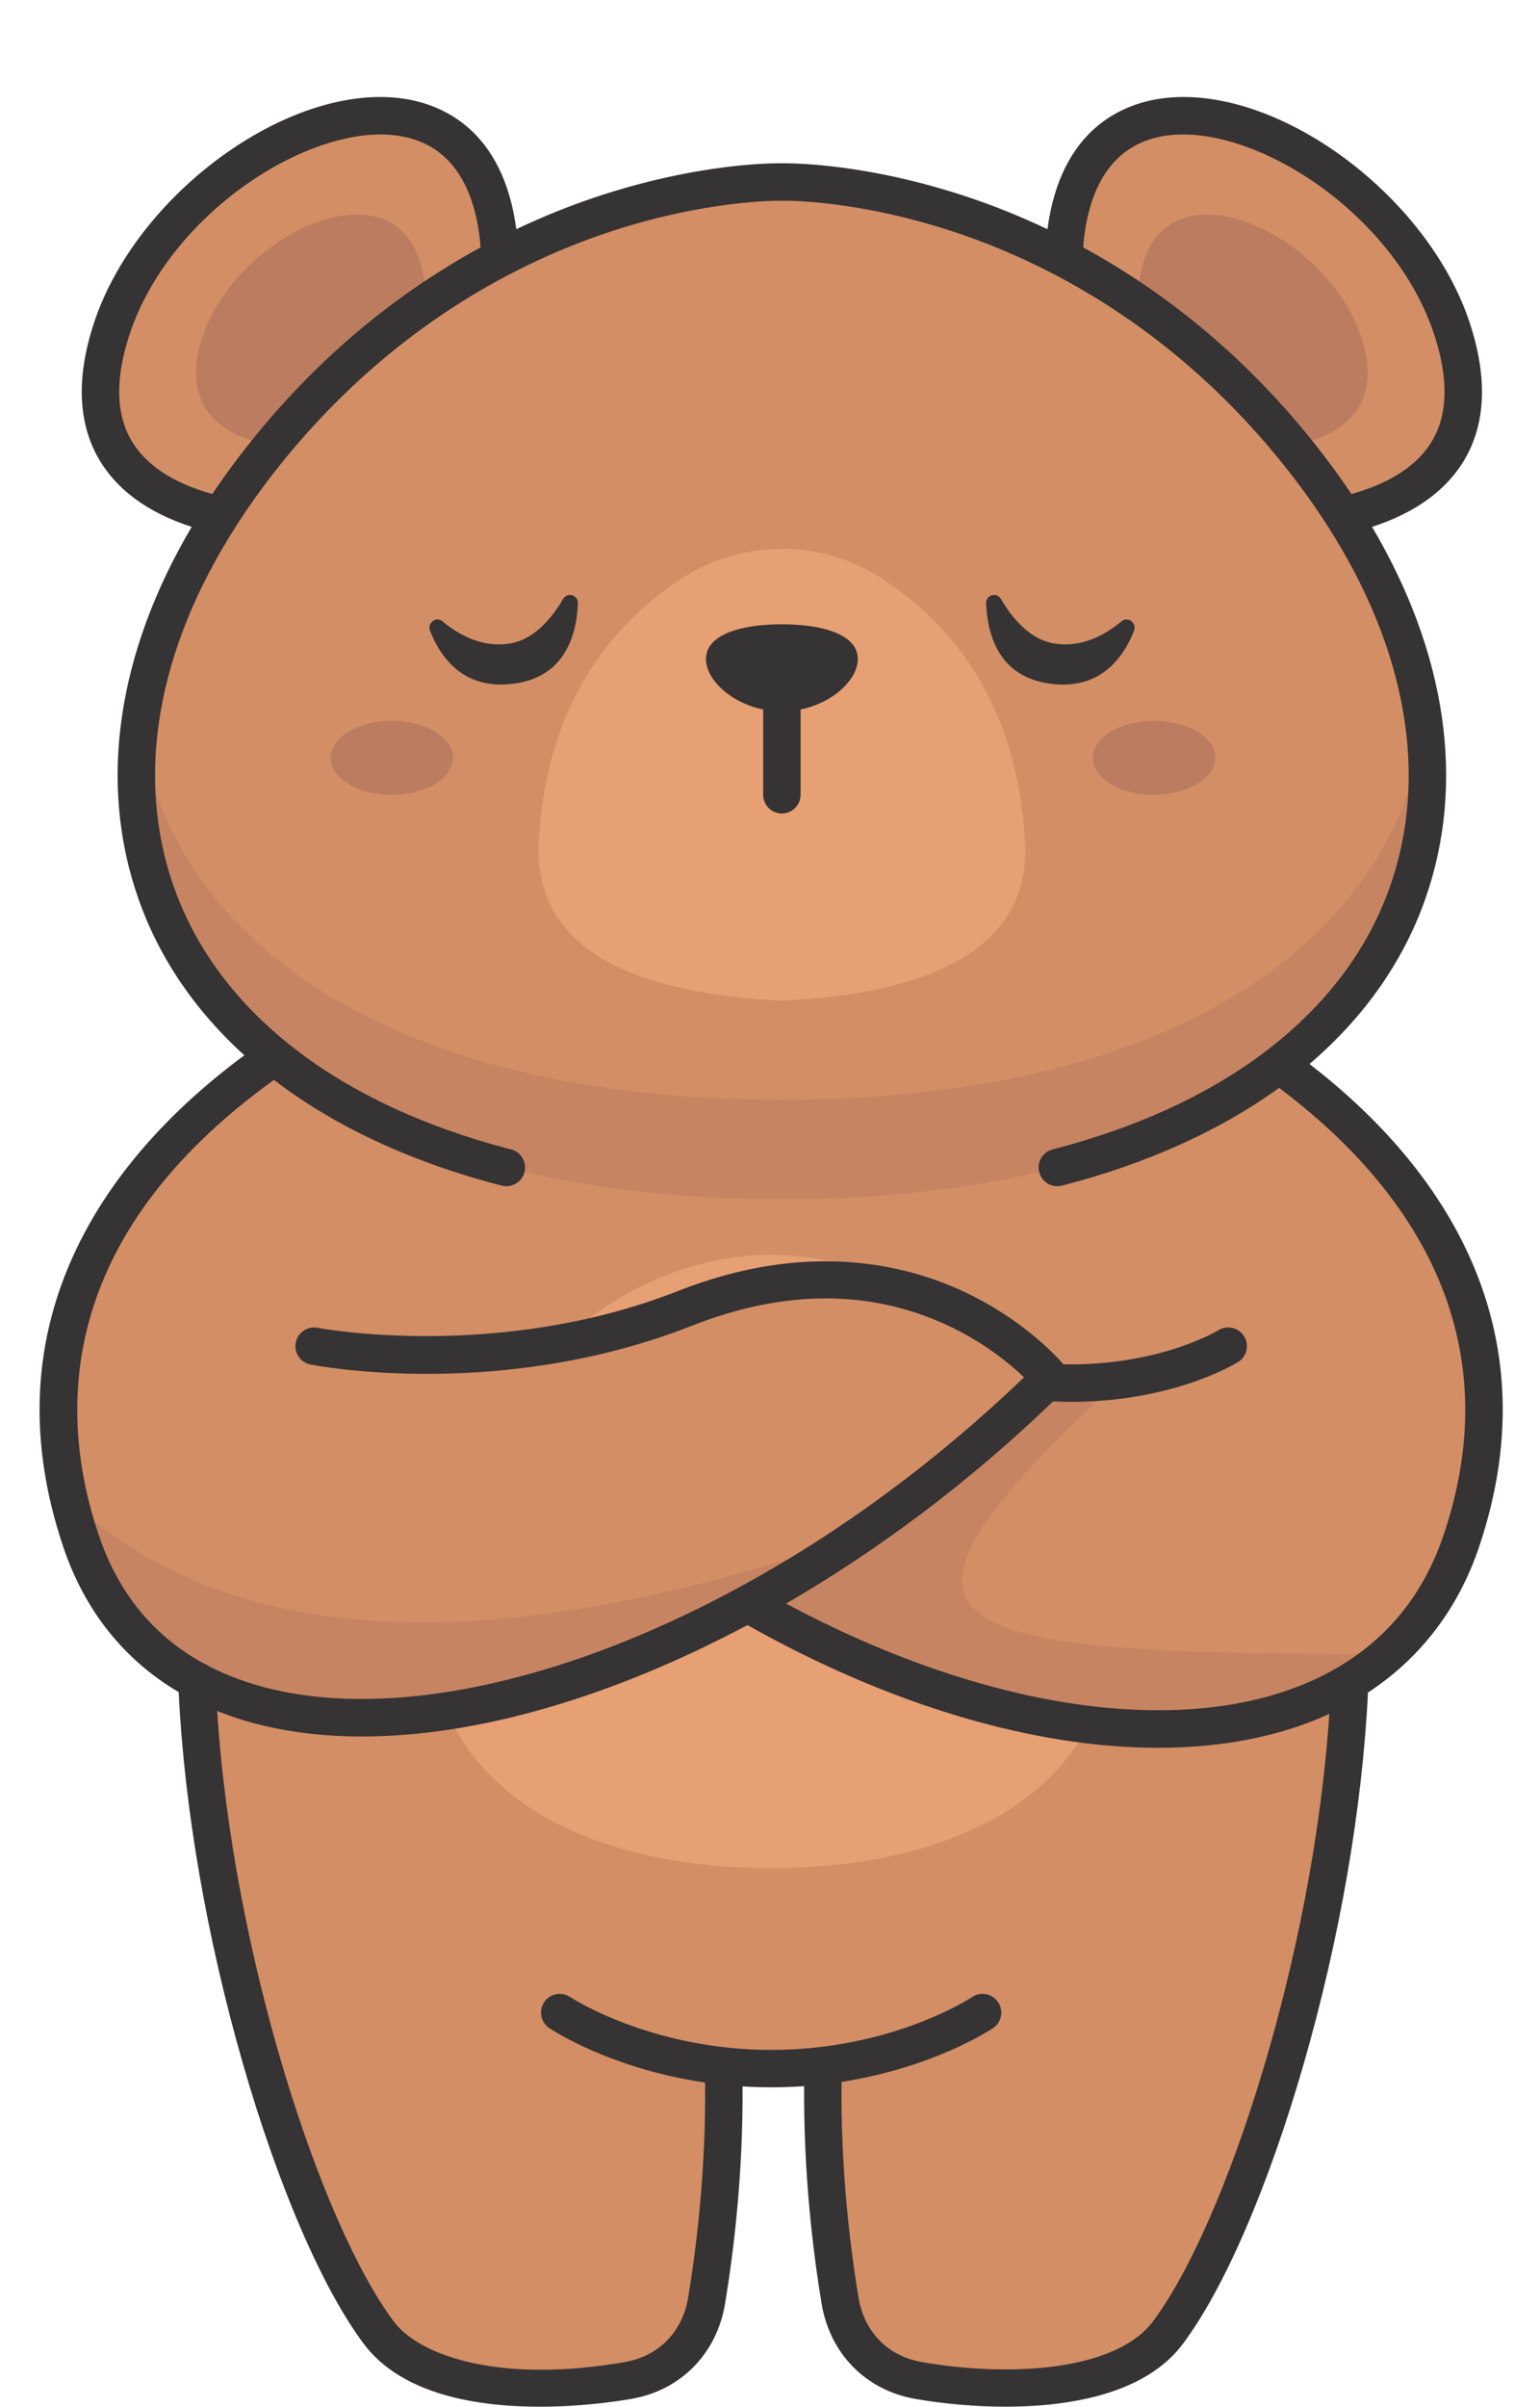 <?xml version="1.0" encoding="UTF-8"?><svg xmlns="http://www.w3.org/2000/svg" xmlns:xlink="http://www.w3.org/1999/xlink" height="521.0" preserveAspectRatio="xMidYMid meet" version="1.0" viewBox="83.0 -21.0 333.5 521.0" width="333.5" zoomAndPan="magnify"><g><g id="change1_1"><path d="M 282.164 464.164 C 281.195 441.352 283.309 420.742 283.309 420.742 C 283.309 420.742 308.531 412.938 313.52 391.773 C 314.152 389.082 310.953 387.164 308.898 389.012 C 301.312 395.824 284.406 405.863 250 407.129 C 215.594 405.863 198.691 395.824 191.105 389.012 C 189.051 387.164 185.852 389.082 186.484 391.773 C 191.469 412.938 216.695 420.742 216.695 420.742 C 216.695 420.742 218.809 441.352 217.836 464.164 C 217.223 478.629 202.016 489.48 190.969 495.484 C 200.648 496.5 210.961 495.727 219.051 494.312 C 228.441 492.668 234.578 485.766 236.031 476.984 C 237.996 465.105 240.207 446.727 239.688 426.246 C 242.945 426.602 246.391 426.809 250 426.809 C 253.957 426.809 257.715 426.562 261.246 426.141 L 261.258 426.23 C 260.734 446.715 262.949 465.105 264.91 476.984 C 266.363 485.766 272.5 492.668 281.895 494.312 C 289.762 495.688 299.73 496.457 309.18 495.562 C 298.117 489.574 282.785 478.691 282.164 464.164" fill="#c78462"/></g><g id="change2_1"><path d="M 397.488 50.301 C 383.77 8.297 315.445 -21.023 313.367 34.871 C 280.387 17.668 252.32 18.406 252.32 18.406 C 252.32 18.406 224.258 17.668 191.273 34.871 C 189.195 -21.023 120.871 8.297 107.156 50.301 C 98.32 77.363 115.617 87.117 130.793 90.598 C 98.531 140.957 109.156 193.77 162.488 220.617 C 148.898 243.91 130.852 279.754 126.766 311.68 C 119.512 368.348 143.809 455.539 164.984 483.918 C 175.082 497.449 202.004 497.293 219.051 494.312 C 228.441 492.668 234.578 485.766 236.031 476.984 C 237.996 465.105 240.207 446.727 239.688 426.246 C 242.945 426.602 246.391 426.809 250 426.809 C 253.957 426.809 257.715 426.562 261.246 426.141 L 261.258 426.23 C 260.734 446.715 262.949 465.105 264.91 476.984 C 266.363 485.766 272.5 492.668 281.895 494.312 C 298.941 497.293 325.863 497.449 335.957 483.918 C 357.133 455.539 381.43 368.348 374.18 311.68 C 370.172 280.391 352.754 245.328 339.27 222.016 C 395.09 195.641 406.684 141.848 373.848 90.598 C 389.023 87.117 406.324 77.363 397.488 50.301" fill="#d38e65"/></g><g id="change3_1"><path d="M 324.051 329.543 C 324.051 292.879 290.891 250.648 249.98 250.648 C 209.074 250.648 175.914 292.879 175.914 329.543 C 175.914 366.203 209.074 383.414 249.98 383.414 C 290.891 383.414 324.051 366.203 324.051 329.543" fill="#e79f74"/></g><g id="change2_2"><path d="M 360.023 209.477 C 346.637 219.77 329.066 227.871 307.293 232.883 L 348.98 270.414 C 348.98 270.414 333.812 279.812 309.473 278.238 C 309.801 277.918 310.133 277.605 310.461 277.281 C 310.461 277.281 282.152 242.23 231.359 262.223 C 190.711 278.219 151.023 270.414 151.023 270.414 L 195.758 232.496 C 173.527 227.172 155.75 218.605 142.426 207.746 C 116.016 226.062 82.992 260.648 100.551 312.617 C 116.902 361.031 180.746 361.07 244.941 326.18 C 312.41 364.969 382.238 363.578 399.453 312.617 C 416.473 262.246 385.969 228.199 360.023 209.477" fill="#d38e65"/></g><g id="change1_2"><path d="M 325.473 277.742 C 320.738 278.359 315.375 278.609 309.48 278.23 C 296.555 290.832 282.867 301.961 268.91 311.496 C 162.844 348.152 119.867 322.836 98.078 304.086 C 98.754 306.875 99.57 309.719 100.551 312.617 C 116.914 361.062 180.824 361.074 245.062 326.113 C 245.02 326.137 244.98 326.16 244.938 326.184 C 299.094 357.312 354.762 362.555 383.527 337.062 C 283.828 337.047 265.871 332.695 325.473 277.742" fill="#c78462"/></g><g id="change1_3"><path d="M 252.32 217.059 C 165.906 217.059 119.508 181.461 113.293 136.125 C 106.18 191.191 152.598 238.602 252.32 238.602 C 352.043 238.602 398.465 191.191 391.352 136.125 C 385.137 181.461 338.734 217.059 252.32 217.059" fill="#c78462"/></g><g id="change3_2"><path d="M 252.32 195.629 C 281.645 194.234 306.242 185.852 304.977 161.348 C 303.348 129.797 287.555 112.871 273.684 104.035 C 260.672 95.738 243.969 95.738 230.957 104.035 C 217.09 112.871 201.297 129.797 199.668 161.348 C 198.402 185.852 222.996 194.234 252.32 195.629" fill="#e79f74"/></g><g id="change4_1"><path d="M 181.109 143.051 C 181.109 147.473 175.176 151.055 167.855 151.055 C 160.535 151.055 154.602 147.473 154.602 143.051 C 154.602 138.633 160.535 135.051 167.855 135.051 C 175.176 135.051 181.109 138.633 181.109 143.051" fill="#bc7c5f"/></g><g id="change4_2"><path d="M 319.648 143.051 C 319.648 147.473 325.586 151.055 332.902 151.055 C 340.223 151.055 346.156 147.473 346.156 143.051 C 346.156 138.633 340.223 135.051 332.902 135.051 C 325.586 135.051 319.648 138.633 319.648 143.051" fill="#bc7c5f"/></g><g id="change4_3"><path d="M 362.82 75.473 C 371.824 73.758 383.168 68.414 377.812 52.016 C 369.82 27.535 329.539 10.551 329.441 44.555 C 340.719 52.324 352.125 62.402 362.82 75.473" fill="#bc7c5f"/></g><g id="change4_4"><path d="M 141.82 75.473 C 152.52 62.402 163.926 52.324 175.199 44.555 C 175.102 10.551 134.824 27.535 126.828 52.016 C 121.473 68.414 132.816 73.758 141.82 75.473" fill="#bc7c5f"/></g><g id="change5_1"><path d="M 252.32 114.145 C 243.242 114.145 235.883 116.453 235.883 121.656 C 235.883 126.062 241.148 131.125 248.27 132.582 L 248.27 151.055 C 248.27 153.289 250.086 155.102 252.32 155.102 C 254.559 155.102 256.371 153.289 256.371 151.055 L 256.371 132.582 C 263.492 131.129 268.762 126.062 268.762 121.656 C 268.762 116.453 261.402 114.145 252.32 114.145" fill="#353333"/></g><g id="change5_2"><path d="M 328.57 115.566 C 329.242 113.859 327.25 112.348 325.867 113.508 C 322.387 116.426 317.117 119.414 310.926 118.234 C 305.805 117.258 302.066 112.605 299.758 108.664 C 298.828 107.086 296.48 107.809 296.555 109.648 C 296.816 116.086 299.105 125.004 309.445 126.844 C 320.977 128.895 326.238 121.5 328.57 115.566" fill="#353333"/></g><g id="change5_3"><path d="M 204.949 108.664 C 202.637 112.605 198.898 117.258 193.781 118.234 C 187.59 119.414 182.316 116.426 178.836 113.508 C 177.453 112.348 175.461 113.859 176.133 115.566 C 178.465 121.5 183.727 128.895 195.258 126.844 C 205.598 125.004 207.887 116.086 208.148 109.648 C 208.227 107.809 205.875 107.086 204.949 108.664" fill="#353333"/></g><g id="change5_4"><path d="M 395.617 311.324 C 390.258 327.188 379.469 338.285 363.551 344.305 C 349.129 349.762 330.855 350.703 310.699 347.031 C 292.246 343.668 272.508 336.477 253.227 326.141 C 273.258 314.539 293 299.754 311.043 282.367 C 312.379 282.426 313.699 282.465 314.98 282.465 C 336.945 282.465 350.5 274.238 351.113 273.859 C 353.008 272.684 353.594 270.199 352.422 268.297 C 351.254 266.395 348.758 265.805 346.855 266.969 C 346.82 266.988 343.207 269.176 336.84 271.148 C 331.586 272.773 323.426 274.547 313.273 274.34 C 311.656 272.465 304.316 264.484 291.672 258.586 C 278.699 252.535 257.453 247.602 229.875 258.453 C 190.879 273.801 152.188 266.52 151.805 266.441 C 149.617 266.016 147.48 267.441 147.051 269.637 C 146.617 271.828 148.047 273.957 150.242 274.391 C 151.91 274.719 191.566 282.234 232.844 265.988 C 252.691 258.18 271.219 258.102 287.91 265.77 C 296.02 269.496 301.73 274.25 304.766 277.164 C 285.797 295.352 264.941 310.711 243.375 322.449 C 243.117 322.559 242.875 322.691 242.645 322.848 C 235.203 326.871 227.68 330.461 220.121 333.586 C 190.707 345.742 162.934 349.68 141.91 344.672 C 136.824 343.461 132.195 341.758 128.027 339.586 C 127.719 339.359 127.379 339.176 127.012 339.043 C 116.195 333.094 108.605 323.82 104.387 311.324 C 95.512 285.051 95.051 246.816 142.324 212.777 C 155.465 222.832 172.094 230.617 191.645 235.66 C 193.805 236.219 196.02 234.914 196.574 232.75 C 197.137 230.582 195.832 228.375 193.664 227.816 C 156.078 218.125 130.145 197.938 120.645 170.973 C 112.207 147.023 117.004 119.625 134.094 92.93 C 134.172 92.816 134.238 92.703 134.309 92.586 C 136.109 89.785 138.047 86.996 140.117 84.219 C 164.508 51.523 193.641 36.477 213.785 29.613 C 235.695 22.148 252.055 22.445 252.215 22.453 C 252.285 22.457 252.359 22.457 252.43 22.453 C 252.59 22.445 268.672 22.113 290.52 29.5 C 310.766 36.344 340.035 51.391 364.523 84.219 C 366.598 86.996 368.531 89.785 370.336 92.586 C 370.402 92.703 370.473 92.816 370.551 92.93 C 387.641 119.625 392.438 147.027 383.996 170.977 C 374.492 197.941 348.555 218.129 310.961 227.82 C 308.797 228.379 307.492 230.586 308.051 232.754 C 308.52 234.578 310.164 235.793 311.969 235.793 C 312.305 235.793 312.645 235.75 312.98 235.664 C 331.41 230.914 347.242 223.723 360.008 214.496 C 385.418 233.578 411.113 265.449 395.617 311.324 Z M 332.715 481.496 C 324.691 492.246 301.762 493.676 282.594 490.324 C 275.262 489.039 270.145 483.809 268.906 476.324 C 267.086 465.312 265.035 448.523 265.246 429.68 C 285.117 426.594 297.422 418.457 298.051 418.035 C 299.902 416.785 300.395 414.27 299.145 412.414 C 297.895 410.559 295.379 410.066 293.523 411.316 C 293.355 411.43 276.23 422.758 250.004 422.758 C 223.918 422.758 206.645 411.426 206.48 411.316 C 204.621 410.066 202.105 410.559 200.855 412.414 C 199.605 414.27 200.098 416.785 201.953 418.035 C 202.594 418.465 215.277 426.848 235.695 429.82 C 235.898 448.605 233.852 465.34 232.035 476.324 C 230.801 483.809 225.684 489.039 218.352 490.324 C 191.75 494.977 174.012 489.242 168.23 481.496 C 152.355 460.219 133.398 401.895 130.031 349.387 C 133.188 350.652 136.52 351.715 140.031 352.551 C 146.715 354.141 153.867 354.914 161.391 354.914 C 186.555 354.91 215.805 346.273 244.863 330.789 C 275.785 348.211 307.023 357.355 333.809 357.355 C 345.691 357.355 356.703 355.555 366.414 351.883 C 367.941 351.305 369.426 350.68 370.875 350.012 C 367.395 402.352 348.508 460.328 332.715 481.496 Z M 111.312 74.117 C 108.086 68.41 107.98 60.82 111.004 51.559 C 119.637 25.117 150.125 5.703 169.035 8.352 C 182.277 10.207 186.246 22.027 187.082 32.551 C 169.844 41.945 150.625 56.59 133.629 79.375 C 132 81.559 130.453 83.75 128.98 85.949 C 120.336 83.523 114.391 79.555 111.312 74.117 Z M 335.605 8.352 C 354.508 5.695 385.004 25.117 393.637 51.559 C 396.66 60.82 396.559 68.41 393.328 74.117 C 390.254 79.555 384.309 83.523 375.66 85.949 C 374.188 83.75 372.645 81.559 371.016 79.375 C 354.02 56.59 334.801 41.949 317.559 32.551 C 318.398 22.027 322.363 10.207 335.605 8.352 Z M 399.457 247.34 C 392.402 233.508 381.352 220.742 366.582 209.332 C 378.309 199.312 386.832 187.297 391.637 173.668 C 400.449 148.66 396.324 120.496 380.133 93.055 C 389.707 89.949 396.512 84.941 400.379 78.109 C 404.773 70.336 405.098 60.559 401.336 49.043 C 392.184 21.012 359.062 -3.121 334.48 0.328 C 326.238 1.484 312.734 6.781 309.836 28.617 C 303.855 25.773 298.211 23.551 293.113 21.828 C 270.605 14.219 253.945 14.316 252.32 14.355 C 250.695 14.32 234.031 14.223 211.527 21.828 C 206.434 23.551 200.789 25.773 194.809 28.617 C 191.906 6.785 178.406 1.484 170.16 0.328 C 145.574 -3.117 112.461 21.012 103.305 49.043 C 99.547 60.559 99.867 70.336 104.266 78.109 C 108.133 84.941 114.938 89.949 124.512 93.055 C 108.32 120.496 104.195 148.656 113.008 173.664 C 117.512 186.449 125.289 197.816 135.91 207.445 C 120.531 218.84 108.938 231.668 101.434 245.645 C 90.117 266.719 88.527 289.688 96.715 313.914 C 101.375 327.719 109.879 338.336 121.699 345.305 C 122.883 370.141 127.789 398.594 135.605 425.742 C 143.23 452.215 152.758 474.301 161.738 486.34 C 170.012 497.43 186.438 500 199.902 500 C 209.039 500 216.816 498.812 219.746 498.301 C 230.461 496.43 238.23 488.516 240.027 477.645 C 241.867 466.52 243.938 449.652 243.805 430.656 C 245.816 430.781 247.879 430.859 250.004 430.859 C 252.457 430.859 254.836 430.762 257.141 430.598 C 257.004 449.613 259.074 466.504 260.918 477.645 C 262.715 488.516 270.484 496.43 281.195 498.301 C 287.602 499.422 294.328 499.992 300.711 499.992 C 304.676 499.992 308.508 499.773 312.043 499.324 C 324.844 497.707 333.984 493.336 339.203 486.34 C 348.172 474.32 357.688 452.273 365.305 425.859 C 373.133 398.715 378.051 370.246 379.242 345.398 C 390.562 337.988 398.77 327.305 403.289 313.914 C 411.25 290.348 409.961 267.945 399.457 247.34" fill="#353333"/></g></g></svg>
